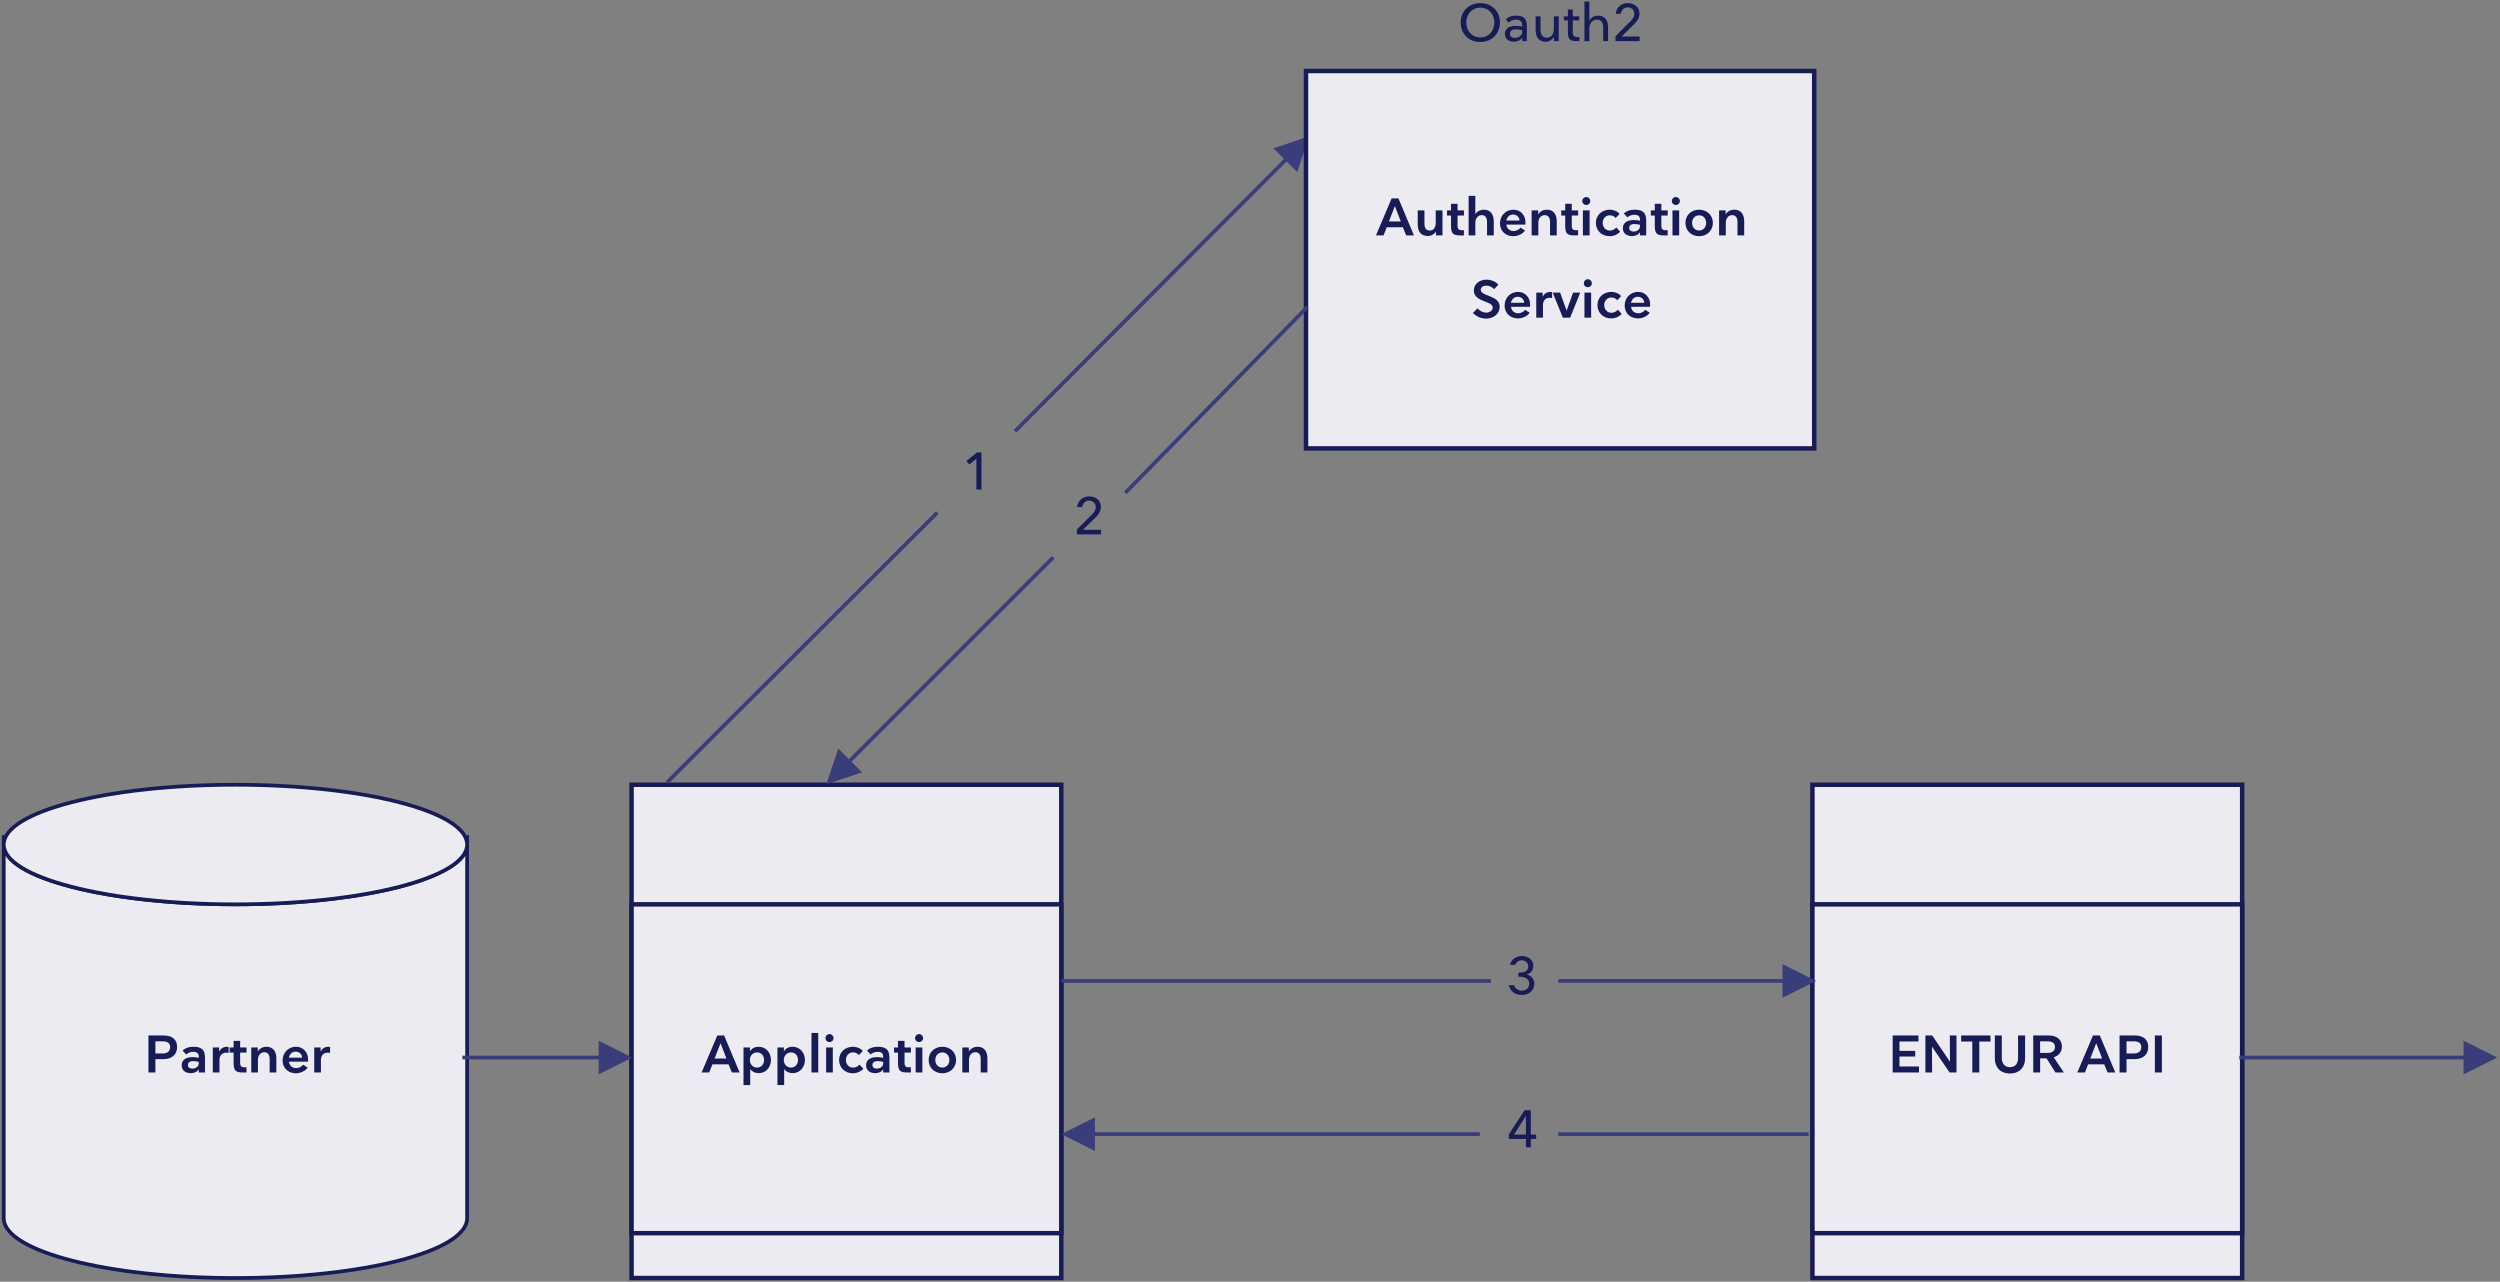 <?xml version="1.0" encoding="UTF-8"?>
<svg width="669px" height="343px" viewBox="0 0 669 343" version="1.1" xmlns="http://www.w3.org/2000/svg" xmlns:xlink="http://www.w3.org/1999/xlink">
    <rect x="0" y="0" width="669" height="343" fill="#808080" stroke="none"/>
    <!-- Generator: Sketch 63.1 (92452) - https://sketch.com -->
    <title>Group 2</title>
    <desc>Created with Sketch.</desc>
    <g id="ETU-1200-Authentication" stroke="none" stroke-width="1" fill="none" fill-rule="evenodd">
        <g id="ETU-1200_2-Copy" transform="translate(-443, -1125)">
            <g id="Group-2" transform="translate(444, 1121)">
                <rect id="Rectangle" stroke="#181C56" stroke-width="1.2" fill="#EBEBF1" x="168" y="214" width="115" height="132"></rect>
                <path id="Line-2-Copy" d="M349.308,40.49 L346.139,50.04 L343.306,47.215 L271.339,119.384 L270.986,119.738 L270.278,119.032 L270.631,118.678 L342.598,46.509 L339.766,43.685 L349.308,40.49 Z" fill="#393D79" fill-rule="nonzero"></path>
                <rect id="Rectangle" stroke="#181C56" stroke-width="1.2" fill="#EBEBF1" x="168" y="246" width="115" height="88"></rect>
                <path d="M124,228 L124,330 C124,338.837 96.242,346 62,346 C28.101,346 0.556,338.979 0.008,330.265 L0,330 L0,228 L0.48,227.999 C0.163,228.655 0,229.322 0,230 C0,238.837 27.758,246 62,246 C96.242,246 124,238.837 124,230 C124,229.322 123.837,228.655 123.52,227.999 L124,228 Z" id="Combined-Shape" stroke="#181C56" fill="#EBEBF1"></path>
                <ellipse id="Oval-Copy" stroke="#181C56" fill="#EBEBF1" cx="62" cy="230" rx="62" ry="16"></ellipse>
                <rect id="Rectangle-Copy-8" stroke="#181C56" stroke-width="1.2" fill="#EBEBF1" x="348.485" y="23" width="136" height="101"></rect>
                <path d="M40.583,291 L40.583,287.43 L42.711,287.43 C44.993,287.43 46.393,286.212 46.393,284.154 C46.393,282.25 45.175,281.088 42.725,281.088 L38.721,281.088 L38.721,291 L40.583,291 Z M42.543,285.904 L40.583,285.904 L40.583,282.656 L42.543,282.656 C43.971,282.656 44.531,283.272 44.531,284.224 C44.531,285.232 43.887,285.904 42.543,285.904 Z M50.061,291.182 C50.915,291.182 51.741,290.846 52.147,290.188 L52.189,290.188 L52.189,291 L53.855,291 L53.855,286.982 C53.855,284.952 52.917,284.112 50.803,284.112 C49.487,284.112 48.577,284.448 47.863,285.134 L48.843,286.184 C49.277,285.75 49.893,285.47 50.677,285.47 C51.755,285.47 52.189,285.918 52.189,286.772 L52.189,287.066 C51.601,286.94 51.069,286.884 50.523,286.884 C48.577,286.884 47.611,287.766 47.611,289.068 C47.611,290.566 48.815,291.182 50.061,291.182 Z M50.495,289.964 C49.781,289.964 49.305,289.656 49.305,289.026 C49.305,288.396 49.711,287.948 50.677,287.948 C51.195,287.948 51.727,288.046 52.189,288.158 L52.189,288.508 C52.189,289.446 51.363,289.964 50.495,289.964 Z M57.733,291 L57.733,287.612 C57.733,286.604 58.321,285.694 59.483,285.694 C59.693,285.694 60.001,285.722 60.183,285.778 L60.183,284.168 C60.029,284.126 59.861,284.112 59.665,284.112 C58.783,284.112 58.041,284.63 57.691,285.344 L57.649,285.344 L57.649,284.294 L55.941,284.294 L55.941,291 L57.733,291 Z M64.957,291 L64.957,289.6 L64.453,289.6 C63.809,289.6 63.263,289.53 63.263,288.354 L63.263,285.68 L64.971,285.68 L64.971,284.294 L63.263,284.294 L63.263,282.53 L61.513,282.53 L61.513,284.294 L60.449,284.294 L60.449,285.68 L61.513,285.68 L61.513,288.312 C61.513,290.594 62.045,291 64.145,291 L64.957,291 Z M68.023,291 L68.023,287.612 C68.023,286.422 68.723,285.568 69.745,285.568 C70.767,285.568 71.159,286.408 71.159,287.388 L71.159,291 L72.951,291 L72.951,287.234 C72.951,285.582 72.251,284.112 70.305,284.112 C69.213,284.112 68.359,284.714 68.037,285.316 L67.981,285.316 L67.981,284.294 L66.231,284.294 L66.231,291 L68.023,291 Z M78.145,291.21 C79.545,291.21 80.763,290.51 81.323,289.698 L80.119,288.914 C79.811,289.278 79.195,289.824 78.271,289.824 C77.235,289.824 76.451,289.208 76.325,288.102 L81.407,288.102 C81.421,287.892 81.435,287.682 81.435,287.444 C81.435,285.75 80.245,284.112 78.201,284.112 C76.171,284.112 74.617,285.68 74.617,287.794 C74.617,289.908 76.241,291.21 78.145,291.21 Z M79.839,287.024 L76.325,287.024 C76.479,286.114 77.151,285.414 78.145,285.414 C79.097,285.414 79.839,286.128 79.839,287.024 Z M84.879,291 L84.879,287.612 C84.879,286.604 85.467,285.694 86.629,285.694 C86.839,285.694 87.147,285.722 87.329,285.778 L87.329,284.168 C87.175,284.126 87.007,284.112 86.811,284.112 C85.929,284.112 85.187,284.63 84.837,285.344 L84.795,285.344 L84.795,284.294 L83.087,284.294 L83.087,291 L84.879,291 Z" id="Partner" fill="#181C56" fill-rule="nonzero"></path>
                <path d="M188.778,291 L189.646,288.816 L193.958,288.816 L194.854,291 L196.926,291 L192.768,281.088 L190.948,281.088 L186.748,291 L188.778,291 Z M193.398,287.262 L190.22,287.262 L191.816,283.16 L193.398,287.262 Z M199.754,294.36 L199.754,290.118 L199.782,290.118 C200.258,290.776 201.112,291.182 201.994,291.182 C204.01,291.182 205.312,289.544 205.312,287.626 C205.312,285.708 203.982,284.112 201.994,284.112 C200.944,284.112 200.132,284.616 199.726,285.26 L199.684,285.26 L199.684,284.294 L197.962,284.294 L197.962,294.36 L199.754,294.36 Z M201.574,289.684 C200.44,289.684 199.656,288.746 199.656,287.654 C199.656,286.562 200.44,285.624 201.574,285.624 C202.778,285.624 203.464,286.576 203.464,287.64 C203.464,288.718 202.778,289.684 201.574,289.684 Z M208.84,294.36 L208.84,290.118 L208.868,290.118 C209.344,290.776 210.198,291.182 211.08,291.182 C213.096,291.182 214.398,289.544 214.398,287.626 C214.398,285.708 213.068,284.112 211.08,284.112 C210.03,284.112 209.218,284.616 208.812,285.26 L208.77,285.26 L208.77,284.294 L207.048,284.294 L207.048,294.36 L208.84,294.36 Z M210.66,289.684 C209.526,289.684 208.742,288.746 208.742,287.654 C208.742,286.562 209.526,285.624 210.66,285.624 C211.864,285.624 212.55,286.576 212.55,287.64 C212.55,288.718 211.864,289.684 210.66,289.684 Z M217.968,291 L217.968,280.416 L216.148,280.416 L216.148,291 L217.968,291 Z M220.964,282.852 C221.566,282.852 222.042,282.404 222.042,281.802 C222.042,281.214 221.566,280.724 220.964,280.724 C220.376,280.724 219.9,281.214 219.9,281.802 C219.9,282.404 220.376,282.852 220.964,282.852 Z M221.86,291 L221.86,284.294 L220.068,284.294 L220.068,291 L221.86,291 Z M227.236,291.21 C228.538,291.21 229.49,290.58 230.036,290.02 L229.014,288.872 C228.79,289.152 228.146,289.698 227.292,289.698 C226.144,289.698 225.36,288.76 225.36,287.64 C225.36,286.506 226.144,285.61 227.278,285.61 C228.104,285.61 228.538,286.002 228.846,286.338 L229.882,285.246 C229.35,284.574 228.37,284.112 227.264,284.112 C225.108,284.112 223.54,285.61 223.54,287.64 C223.54,289.642 225.024,291.21 227.236,291.21 Z M233.214,291.182 C234.068,291.182 234.894,290.846 235.3,290.188 L235.342,290.188 L235.342,291 L237.008,291 L237.008,286.982 C237.008,284.952 236.07,284.112 233.956,284.112 C232.64,284.112 231.73,284.448 231.016,285.134 L231.996,286.184 C232.43,285.75 233.046,285.47 233.83,285.47 C234.908,285.47 235.342,285.918 235.342,286.772 L235.342,287.066 C234.754,286.94 234.222,286.884 233.676,286.884 C231.73,286.884 230.764,287.766 230.764,289.068 C230.764,290.566 231.968,291.182 233.214,291.182 Z M233.648,289.964 C232.934,289.964 232.458,289.656 232.458,289.026 C232.458,288.396 232.864,287.948 233.83,287.948 C234.348,287.948 234.88,288.046 235.342,288.158 L235.342,288.508 C235.342,289.446 234.516,289.964 233.648,289.964 Z M242.748,291 L242.748,289.6 L242.244,289.6 C241.6,289.6 241.054,289.53 241.054,288.354 L241.054,285.68 L242.762,285.68 L242.762,284.294 L241.054,284.294 L241.054,282.53 L239.304,282.53 L239.304,284.294 L238.24,284.294 L238.24,285.68 L239.304,285.68 L239.304,288.312 C239.304,290.594 239.836,291 241.936,291 L242.748,291 Z M244.932,282.852 C245.534,282.852 246.01,282.404 246.01,281.802 C246.01,281.214 245.534,280.724 244.932,280.724 C244.344,280.724 243.868,281.214 243.868,281.802 C243.868,282.404 244.344,282.852 244.932,282.852 Z M245.828,291 L245.828,284.294 L244.036,284.294 L244.036,291 L245.828,291 Z M251.162,291.21 C253.206,291.21 254.844,289.768 254.844,287.64 C254.844,285.526 253.206,284.112 251.162,284.112 C249.132,284.112 247.508,285.526 247.508,287.64 C247.508,289.768 249.132,291.21 251.162,291.21 Z M251.162,289.684 C249.986,289.684 249.286,288.732 249.286,287.64 C249.286,286.562 249.986,285.624 251.162,285.624 C252.366,285.624 253.052,286.562 253.052,287.64 C253.052,288.732 252.366,289.684 251.162,289.684 Z M258.302,291 L258.302,287.612 C258.302,286.422 259.002,285.568 260.024,285.568 C261.046,285.568 261.438,286.408 261.438,287.388 L261.438,291 L263.23,291 L263.23,287.234 C263.23,285.582 262.53,284.112 260.584,284.112 C259.492,284.112 258.638,284.714 258.316,285.316 L258.26,285.316 L258.26,284.294 L256.51,284.294 L256.51,291 L258.302,291 Z" id="Application" fill="#181C56" fill-rule="nonzero"></path>
                <polygon id="1" fill="#181C56" fill-rule="nonzero" points="261.641 135 261.641 125.088 260.423 125.088 257.609 127.37 258.407 128.308 260.283 126.74 260.283 135"></polygon>
                <path d="M395.12,15.252 C398.144,15.252 400.384,13.082 400.384,10.03 C400.384,6.936 398.144,4.836 395.12,4.836 C392.11,4.836 389.884,6.936 389.884,10.03 C389.884,13.082 392.11,15.252 395.12,15.252 Z M395.12,14.006 C392.852,14.006 391.382,12.242 391.382,10.03 C391.382,7.86 392.838,6.054 395.12,6.054 C397.43,6.054 398.886,7.86 398.886,10.03 C398.886,12.242 397.416,14.006 395.12,14.006 Z M404.136,15.168 C405.06,15.168 405.886,14.804 406.306,14.118 L406.348,14.118 L406.348,15 L407.594,15 L407.594,10.982 C407.594,8.91 406.656,8.182 404.696,8.182 C403.366,8.182 402.624,8.546 401.952,9.19 L402.736,10.072 C403.17,9.596 403.814,9.26 404.654,9.26 C405.886,9.26 406.334,9.792 406.334,10.772 L406.334,11.094 C405.9,11.01 405.27,10.912 404.668,10.912 C402.456,10.912 401.714,11.906 401.714,13.11 C401.714,14.524 402.848,15.168 404.136,15.168 Z M404.402,14.132 C403.604,14.132 403.058,13.81 403.058,13.082 C403.058,12.354 403.52,11.864 404.626,11.864 C405.186,11.864 405.802,11.948 406.334,12.06 L406.334,12.494 C406.334,13.572 405.368,14.132 404.402,14.132 Z M412.578,15.182 C413.628,15.182 414.454,14.538 414.79,13.964 L414.846,13.964 L414.846,15 L416.12,15 L416.12,8.364 L414.804,8.364 L414.804,11.724 C414.804,12.956 414.216,14.076 412.942,14.076 C411.654,14.076 411.248,13.068 411.248,11.99 L411.248,8.364 L409.932,8.364 L409.932,12.004 C409.932,13.726 410.646,15.182 412.578,15.182 Z M421.636,15 L421.636,13.908 L421.16,13.908 C420.488,13.908 419.872,13.866 419.872,12.536 L419.872,9.442 L421.608,9.442 L421.608,8.364 L419.872,8.364 L419.872,6.558 L418.57,6.558 L418.57,8.364 L417.492,8.364 L417.492,9.442 L418.57,9.442 L418.57,12.76 C418.57,14.636 419.34,15 420.894,15 L421.636,15 Z M424.31,15 L424.31,11.64 C424.31,10.254 425.136,9.246 426.354,9.246 C427.586,9.246 428.006,10.254 428.006,11.332 L428.006,15 L429.322,15 L429.322,11.318 C429.322,9.596 428.58,8.182 426.662,8.182 C425.528,8.182 424.674,8.826 424.366,9.456 L424.31,9.456 L424.31,4.416 L422.994,4.416 L422.994,15 L424.31,15 Z M437.764,15 L437.764,13.782 L432.906,13.782 L436.126,10.646 C436.994,9.792 437.722,8.924 437.722,7.65 C437.722,5.802 436.238,4.836 434.586,4.836 C432.892,4.836 431.548,5.928 431.352,7.692 L432.71,7.692 C432.878,6.698 433.564,5.97 434.572,5.97 C435.552,5.97 436.336,6.642 436.336,7.678 C436.336,8.518 435.86,9.176 435.244,9.778 L431.296,13.698 L431.296,15 L437.764,15 Z" id="Oauth2" fill="#181C56" fill-rule="nonzero"></path>
                <rect id="Rectangle-Copy-6" stroke="#181C56" stroke-width="1.2" fill="#EBEBF1" x="484" y="214" width="115" height="132"></rect>
                <rect id="Rectangle-Copy-7" stroke="#181C56" stroke-width="1.2" fill="#EBEBF1" x="484" y="246" width="115" height="88"></rect>
                <path d="M369.231,67 L370.099,64.816 L374.411,64.816 L375.307,67 L377.379,67 L373.221,57.088 L371.401,57.088 L367.201,67 L369.231,67 Z M373.851,63.262 L370.673,63.262 L372.269,59.16 L373.851,63.262 Z M381.145,67.154 C382.097,67.154 382.895,66.538 383.217,66.02 L383.259,66.02 L383.259,67 L385.009,67 L385.009,60.294 L383.203,60.294 L383.203,63.682 C383.203,64.76 382.685,65.698 381.635,65.698 C380.557,65.698 380.179,64.886 380.179,63.878 L380.179,60.294 L378.387,60.294 L378.387,64.032 C378.387,65.964 379.185,67.154 381.145,67.154 Z M390.735,67 L390.735,65.6 L390.231,65.6 C389.587,65.6 389.041,65.53 389.041,64.354 L389.041,61.68 L390.749,61.68 L390.749,60.294 L389.041,60.294 L389.041,58.53 L387.291,58.53 L387.291,60.294 L386.227,60.294 L386.227,61.68 L387.291,61.68 L387.291,64.312 C387.291,66.594 387.823,67 389.923,67 L390.735,67 Z M393.801,67 L393.801,63.612 C393.801,62.422 394.501,61.568 395.523,61.568 C396.545,61.568 396.937,62.408 396.937,63.388 L396.937,67 L398.729,67 L398.729,63.234 C398.729,61.582 398.029,60.112 396.083,60.112 C394.991,60.112 394.137,60.714 393.815,61.316 L393.801,61.316 L393.801,56.416 L392.009,56.416 L392.009,67 L393.801,67 Z M403.923,67.21 C405.323,67.21 406.541,66.51 407.101,65.698 L405.897,64.914 C405.589,65.278 404.973,65.824 404.049,65.824 C403.013,65.824 402.229,65.208 402.103,64.102 L407.185,64.102 C407.199,63.892 407.213,63.682 407.213,63.444 C407.213,61.75 406.023,60.112 403.979,60.112 C401.949,60.112 400.395,61.68 400.395,63.794 C400.395,65.908 402.019,67.21 403.923,67.21 Z M405.617,63.024 L402.103,63.024 C402.257,62.114 402.929,61.414 403.923,61.414 C404.875,61.414 405.617,62.128 405.617,63.024 Z M410.657,67 L410.657,63.612 C410.657,62.422 411.357,61.568 412.379,61.568 C413.401,61.568 413.793,62.408 413.793,63.388 L413.793,67 L415.585,67 L415.585,63.234 C415.585,61.582 414.885,60.112 412.939,60.112 C411.847,60.112 410.993,60.714 410.671,61.316 L410.615,61.316 L410.615,60.294 L408.865,60.294 L408.865,67 L410.657,67 Z M421.297,67 L421.297,65.6 L420.793,65.6 C420.149,65.6 419.603,65.53 419.603,64.354 L419.603,61.68 L421.311,61.68 L421.311,60.294 L419.603,60.294 L419.603,58.53 L417.853,58.53 L417.853,60.294 L416.789,60.294 L416.789,61.68 L417.853,61.68 L417.853,64.312 C417.853,66.594 418.385,67 420.485,67 L421.297,67 Z M423.481,58.852 C424.083,58.852 424.559,58.404 424.559,57.802 C424.559,57.214 424.083,56.724 423.481,56.724 C422.893,56.724 422.417,57.214 422.417,57.802 C422.417,58.404 422.893,58.852 423.481,58.852 Z M424.377,67 L424.377,60.294 L422.585,60.294 L422.585,67 L424.377,67 Z M429.753,67.21 C431.055,67.21 432.007,66.58 432.553,66.02 L431.531,64.872 C431.307,65.152 430.663,65.698 429.809,65.698 C428.661,65.698 427.877,64.76 427.877,63.64 C427.877,62.506 428.661,61.61 429.795,61.61 C430.621,61.61 431.055,62.002 431.363,62.338 L432.399,61.246 C431.867,60.574 430.887,60.112 429.781,60.112 C427.625,60.112 426.057,61.61 426.057,63.64 C426.057,65.642 427.541,67.21 429.753,67.21 Z M435.731,67.182 C436.585,67.182 437.411,66.846 437.817,66.188 L437.859,66.188 L437.859,67 L439.525,67 L439.525,62.982 C439.525,60.952 438.587,60.112 436.473,60.112 C435.157,60.112 434.247,60.448 433.533,61.134 L434.513,62.184 C434.947,61.75 435.563,61.47 436.347,61.47 C437.425,61.47 437.859,61.918 437.859,62.772 L437.859,63.066 C437.271,62.94 436.739,62.884 436.193,62.884 C434.247,62.884 433.281,63.766 433.281,65.068 C433.281,66.566 434.485,67.182 435.731,67.182 Z M436.165,65.964 C435.451,65.964 434.975,65.656 434.975,65.026 C434.975,64.396 435.381,63.948 436.347,63.948 C436.865,63.948 437.397,64.046 437.859,64.158 L437.859,64.508 C437.859,65.446 437.033,65.964 436.165,65.964 Z M445.265,67 L445.265,65.6 L444.761,65.6 C444.117,65.6 443.571,65.53 443.571,64.354 L443.571,61.68 L445.279,61.68 L445.279,60.294 L443.571,60.294 L443.571,58.53 L441.821,58.53 L441.821,60.294 L440.757,60.294 L440.757,61.68 L441.821,61.68 L441.821,64.312 C441.821,66.594 442.353,67 444.453,67 L445.265,67 Z M447.449,58.852 C448.051,58.852 448.527,58.404 448.527,57.802 C448.527,57.214 448.051,56.724 447.449,56.724 C446.861,56.724 446.385,57.214 446.385,57.802 C446.385,58.404 446.861,58.852 447.449,58.852 Z M448.345,67 L448.345,60.294 L446.553,60.294 L446.553,67 L448.345,67 Z M453.679,67.21 C455.723,67.21 457.361,65.768 457.361,63.64 C457.361,61.526 455.723,60.112 453.679,60.112 C451.649,60.112 450.025,61.526 450.025,63.64 C450.025,65.768 451.649,67.21 453.679,67.21 Z M453.679,65.684 C452.503,65.684 451.803,64.732 451.803,63.64 C451.803,62.562 452.503,61.624 453.679,61.624 C454.883,61.624 455.569,62.562 455.569,63.64 C455.569,64.732 454.883,65.684 453.679,65.684 Z M460.819,67 L460.819,63.612 C460.819,62.422 461.519,61.568 462.541,61.568 C463.563,61.568 463.955,62.408 463.955,63.388 L463.955,67 L465.747,67 L465.747,63.234 C465.747,61.582 465.047,60.112 463.101,60.112 C462.009,60.112 461.155,60.714 460.833,61.316 L460.777,61.316 L460.777,60.294 L459.027,60.294 L459.027,67 L460.819,67 Z M396.664,89.266 C398.624,89.266 400.318,87.978 400.318,86.13 C400.318,82.924 395.25,83.386 395.25,81.552 C395.25,81.006 395.712,80.432 396.79,80.432 C397.434,80.432 398.176,80.698 398.82,81.37 L399.982,80.18 C399.198,79.284 397.924,78.836 396.776,78.836 C394.872,78.836 393.402,80.026 393.402,81.734 C393.402,84.926 398.456,84.422 398.456,86.298 C398.456,87.04 397.728,87.656 396.72,87.656 C395.852,87.656 394.984,87.208 394.34,86.508 L393.164,87.768 C393.5,88.104 394.788,89.266 396.664,89.266 Z M405.162,89.21 C406.562,89.21 407.78,88.51 408.34,87.698 L407.136,86.914 C406.828,87.278 406.212,87.824 405.288,87.824 C404.252,87.824 403.468,87.208 403.342,86.102 L408.424,86.102 C408.438,85.892 408.452,85.682 408.452,85.444 C408.452,83.75 407.262,82.112 405.218,82.112 C403.188,82.112 401.634,83.68 401.634,85.794 C401.634,87.908 403.258,89.21 405.162,89.21 Z M406.856,85.024 L403.342,85.024 C403.496,84.114 404.168,83.414 405.162,83.414 C406.114,83.414 406.856,84.128 406.856,85.024 Z M411.896,89 L411.896,85.612 C411.896,84.604 412.484,83.694 413.646,83.694 C413.856,83.694 414.164,83.722 414.346,83.778 L414.346,82.168 C414.192,82.126 414.024,82.112 413.828,82.112 C412.946,82.112 412.204,82.63 411.854,83.344 L411.812,83.344 L411.812,82.294 L410.104,82.294 L410.104,89 L411.896,89 Z M419.176,89 L421.878,82.294 L419.96,82.294 L418.238,87.096 L418.21,87.096 L416.488,82.294 L414.5,82.294 L417.216,89 L419.176,89 Z M423.894,80.852 C424.496,80.852 424.972,80.404 424.972,79.802 C424.972,79.214 424.496,78.724 423.894,78.724 C423.306,78.724 422.83,79.214 422.83,79.802 C422.83,80.404 423.306,80.852 423.894,80.852 Z M424.79,89 L424.79,82.294 L422.998,82.294 L422.998,89 L424.79,89 Z M430.166,89.21 C431.468,89.21 432.42,88.58 432.966,88.02 L431.944,86.872 C431.72,87.152 431.076,87.698 430.222,87.698 C429.074,87.698 428.29,86.76 428.29,85.64 C428.29,84.506 429.074,83.61 430.208,83.61 C431.034,83.61 431.468,84.002 431.776,84.338 L432.812,83.246 C432.28,82.574 431.3,82.112 430.194,82.112 C428.038,82.112 426.47,83.61 426.47,85.64 C426.47,87.642 427.954,89.21 430.166,89.21 Z M437.292,89.21 C438.692,89.21 439.91,88.51 440.47,87.698 L439.266,86.914 C438.958,87.278 438.342,87.824 437.418,87.824 C436.382,87.824 435.598,87.208 435.472,86.102 L440.554,86.102 C440.568,85.892 440.582,85.682 440.582,85.444 C440.582,83.75 439.392,82.112 437.348,82.112 C435.318,82.112 433.764,83.68 433.764,85.794 C433.764,87.908 435.388,89.21 437.292,89.21 Z M438.986,85.024 L435.472,85.024 C435.626,84.114 436.298,83.414 437.292,83.414 C438.244,83.414 438.986,84.128 438.986,85.024 Z" id="AuthenticationService" fill="#181C56" fill-rule="nonzero"></path>
                <path d="M512.52,291 L512.52,289.39 L507.298,289.39 L507.298,286.73 L511.512,286.73 L511.512,285.218 L507.298,285.218 L507.298,282.698 L512.38,282.698 L512.38,281.088 L505.478,281.088 L505.478,291 L512.52,291 Z M516.034,291 L515.992,284.084 L516.006,284.084 L520.71,291 L522.558,291 L522.558,281.088 L520.78,281.088 L520.808,288.088 L520.794,288.088 L516.062,281.088 L514.242,281.088 L514.242,291 L516.034,291 Z M528.662,291 L528.662,282.712 L531.658,282.712 L531.658,281.088 L523.804,281.088 L523.804,282.712 L526.786,282.712 L526.786,291 L528.662,291 Z M536.852,291.266 C539.582,291.266 540.912,289.39 540.912,287.276 L540.912,281.088 L539.036,281.088 L539.036,287.122 C539.036,288.382 538.462,289.572 536.866,289.572 C535.27,289.572 534.682,288.382 534.682,287.122 L534.682,281.088 L532.82,281.088 L532.82,287.276 C532.82,289.39 534.108,291.266 536.852,291.266 Z M544.944,291 L544.944,287.206 L546.652,287.206 L549.046,291 L551.286,291 L548.57,286.912 C549.676,286.632 550.768,285.68 550.768,284.084 C550.768,282.222 549.466,281.088 547.17,281.088 L543.096,281.088 L543.096,291 L544.944,291 Z M546.904,285.764 L544.93,285.764 L544.93,282.656 L546.862,282.656 C548.136,282.656 548.906,283.09 548.906,284.154 C548.906,285.162 548.234,285.764 546.904,285.764 Z M556.914,291 L557.782,288.816 L562.094,288.816 L562.99,291 L565.062,291 L560.904,281.088 L559.084,281.088 L554.884,291 L556.914,291 Z M561.534,287.262 L558.356,287.262 L559.952,283.16 L561.534,287.262 Z M568.058,291 L568.058,287.43 L570.186,287.43 C572.468,287.43 573.868,286.212 573.868,284.154 C573.868,282.25 572.65,281.088 570.2,281.088 L566.196,281.088 L566.196,291 L568.058,291 Z M570.018,285.904 L568.058,285.904 L568.058,282.656 L570.018,282.656 C571.446,282.656 572.006,283.272 572.006,284.224 C572.006,285.232 571.362,285.904 570.018,285.904 Z M577.522,291 L577.522,281.088 L575.646,281.088 L575.646,291 L577.522,291 Z" id="ENTURAPI" fill="#181C56" fill-rule="nonzero"></path>
                <path id="Line-2" d="M159.2,282.5 L168.2,287 L159.2,291.5 L159.2,287.5 L122.733,287.5 L122.733,286.5 L159.2,286.5 L159.2,282.5 Z" fill="#393D79" fill-rule="nonzero"></path>
                <line x1="249.5" y1="141.5" x2="177.875" y2="213" id="Line-2-Copy-6" stroke="#393D79" stroke-linecap="square"></line>
                <path id="Line-2-Copy" d="M280.5,152.793 L281.207,153.5 L280.854,153.854 L226.864,207.843 L229.692,210.672 L220.146,213.854 L223.328,204.308 L226.157,207.136 L280.146,153.146 L280.5,152.793 Z" fill="#393D79" fill-rule="nonzero"></path>
                <path d="M293.643,147 L293.643,145.782 L288.785,145.782 L292.005,142.646 C292.873,141.792 293.601,140.924 293.601,139.65 C293.601,137.802 292.117,136.836 290.465,136.836 C288.771,136.836 287.427,137.928 287.231,139.692 L288.589,139.692 C288.757,138.698 289.443,137.97 290.451,137.97 C291.431,137.97 292.215,138.642 292.215,139.678 C292.215,140.518 291.739,141.176 291.123,141.778 L287.175,145.698 L287.175,147 L293.643,147 Z" id="2" fill="#181C56" fill-rule="nonzero"></path>
                <path d="M406.269,270.252 C407.963,270.252 409.587,269.202 409.587,267.228 C409.587,265.954 408.733,265.044 407.571,264.806 L407.571,264.778 C408.593,264.512 409.321,263.63 409.321,262.524 C409.321,260.774 407.921,259.836 406.269,259.836 C404.869,259.836 403.567,260.522 403.063,262.188 L404.477,262.188 C404.771,261.432 405.387,260.97 406.213,260.97 C407.151,260.97 407.963,261.614 407.963,262.608 C407.963,263.882 406.885,264.26 405.751,264.26 L405.317,264.26 L405.317,265.38 L405.737,265.38 C406.913,265.38 408.229,265.828 408.229,267.214 C408.229,268.474 407.235,269.104 406.241,269.104 C405.205,269.104 404.449,268.502 404.155,267.648 L402.741,267.648 C403.287,269.552 404.631,270.252 406.269,270.252 Z" id="3" fill="#181C56" fill-rule="nonzero"></path>
                <line x1="348.5" y1="86.5" x2="300.5" y2="135.5" id="Line-2-Copy-6" stroke="#393D79" stroke-linecap="square"></line>
                <line x1="397.5" y1="266.5" x2="283.5" y2="266.5" id="Line-2-Copy-4" stroke="#393D79" stroke-linecap="square"></line>
                <path d="M408.649,311 L408.649,308.774 L410.077,308.774 L410.077,307.612 L408.649,307.612 L408.649,301.088 L406.983,301.088 L402.769,307.542 L402.769,308.774 L407.333,308.774 L407.333,311 L408.649,311 Z M407.333,307.612 L404.169,307.612 L407.305,302.642 L407.333,302.642 L407.333,307.612 Z" id="4" fill="#181C56" fill-rule="nonzero"></path>
                <path id="Line-2" d="M292,303 L292,307 L395,307 L395,308 L292,308 L292,312 L283,307.5 L292,303 Z" fill="#393D79" fill-rule="nonzero"></path>
                <line x1="416.5" y1="307.5" x2="482.5" y2="307.5" id="Line-2-Copy-4" stroke="#393D79" stroke-linecap="square"></line>
                <path id="Line-2" d="M476,262 L485,266.5 L476,271 L476,267 L416,267 L416,266 L476,266 L476,262 Z" fill="#393D79" fill-rule="nonzero"></path>
                <path id="Line-2-Copy-2" d="M658.25,282.5 L667.25,287 L658.25,291.5 L658.25,287.5 L598.25,287.5 L598.25,286.5 L658.25,286.5 L658.25,282.5 Z" fill="#393D79" fill-rule="nonzero"></path>
            </g>
        </g>
    </g>
</svg>